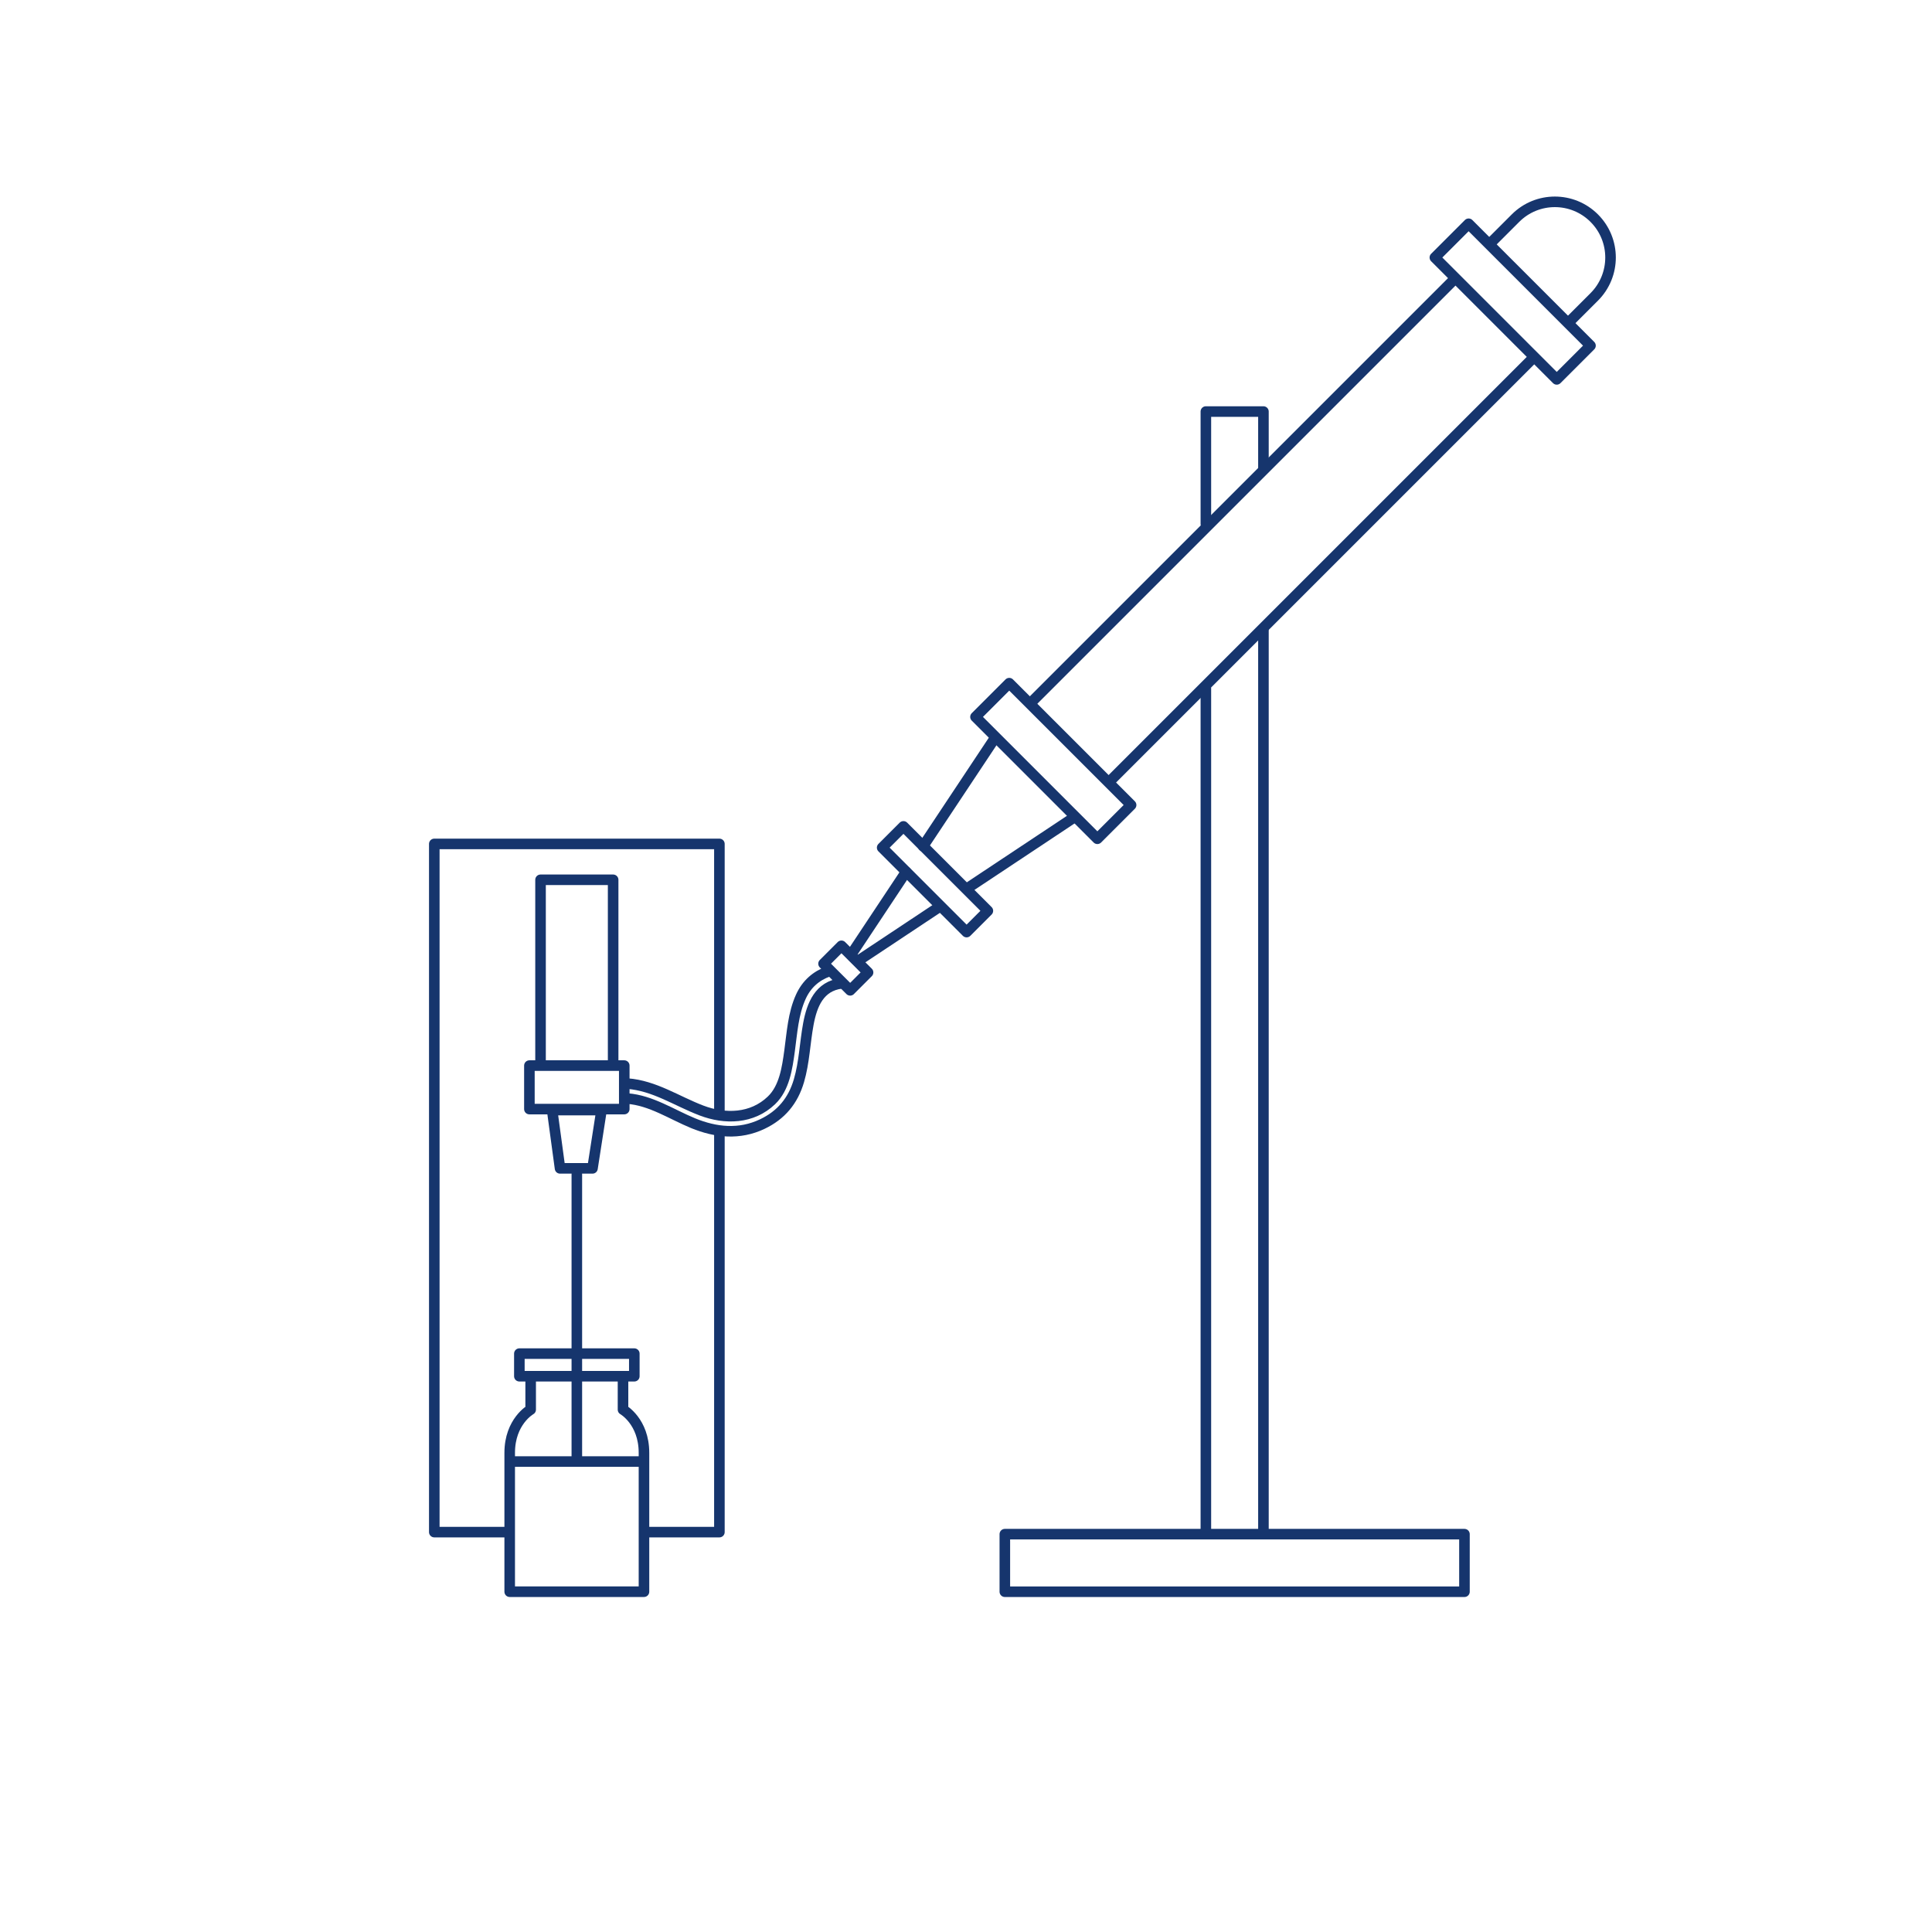 <?xml version="1.0" encoding="UTF-8"?> <svg xmlns="http://www.w3.org/2000/svg" id="Layer_1" version="1.1" viewBox="0 0 128 128"><defs><style> .st0 { fill: none; stroke: #16356d; stroke-linecap: round; stroke-linejoin: round; stroke-width: .7px; } </style></defs><line class="st0" x1="79.892" y1="101.551" x2="79.892" y2="45.61"></line><line class="st0" x1="83.706" y1="41.751" x2="83.706" y2="101.551"></line><polyline class="st0" points="79.892 34.713 79.892 27.266 83.706 27.266 83.706 31.035"></polyline><rect class="st0" x="79.892" y="88.324" width="3.814" height="30.451" transform="translate(185.348 21.75) rotate(90)"></rect><line class="st0" x1="60.03" y1="57.762" x2="56.391" y2="63.243"></line><line class="st0" x1="65.814" y1="49.052" x2="61.158" y2="56.063"></line><line class="st0" x1="96.282" y1="18.575" x2="68.383" y2="46.474"></line><path class="st0" d="M104.054,21.238l1.568-1.568c1.441-1.441,1.441-3.777,0-5.217h0c-1.441-1.441-3.777-1.441-5.217,0l-1.603,1.603"></path><line class="st0" x1="73.566" y1="51.726" x2="101.551" y2="23.741"></line><line class="st0" x1="64.13" y1="58.825" x2="71.088" y2="54.205"></line><line class="st0" x1="56.918" y1="63.613" x2="62.115" y2="60.162"></line><rect class="st0" x="98.637" y="14.271" width="3.162" height="11.419" transform="translate(185.212 -36.756) rotate(135)"></rect><rect class="st0" x="68.202" y="44.706" width="3.162" height="11.419" transform="translate(154.777 36.721) rotate(135)"></rect><rect class="st0" x="60.951" y="54.296" width="1.993" height="7.911" transform="translate(146.941 55.638) rotate(135)"></rect><path class="st0" d="M35.158,91.178v2.213s-1.389.781-1.389,2.864v9.2h8.896s0-7.117,0-9.2c0-2.083-1.389-2.864-1.389-2.864v-2.213"></path><rect class="st0" x="34.409" y="89.681" width="7.616" height="1.497"></rect><line class="st0" x1="33.838" y1="96.832" x2="42.596" y2="96.832"></line><line class="st0" x1="38.217" y1="96.772" x2="38.217" y2="77.791"></line><polyline class="st0" points="35.812 70.448 35.812 58.289 40.622 58.289 40.622 70.448"></polyline><rect class="st0" x="35.074" y="70.598" width="6.285" height="2.881"></rect><polygon class="st0" points="39.254 77.407 37.104 77.407 36.58 73.544 39.854 73.544 39.254 77.407"></polygon><polyline class="st0" points="47.662 75.011 47.662 101.506 42.704 101.506"></polyline><polyline class="st0" points="33.714 101.506 28.773 101.506 28.773 55.912 47.662 55.912 47.662 73.785"></polyline><path class="st0" d="M54.881,64.362c-.802.284-1.438.828-1.823,1.674-.511,1.124-.582,2.388-.748,3.595-.154,1.121-.339,2.45-1.2,3.272-1.285,1.229-3.069,1.269-4.639.67-1.64-.625-3.107-1.645-4.903-1.782"></path><path class="st0" d="M41.569,72.783c1.566.12,2.934,1.05,4.354,1.633,1.506.618,3.069.775,4.575.06,1.259-.597,2.045-1.548,2.434-2.876.358-1.222.393-2.509.624-3.756.239-1.287.728-2.503,2.179-2.69"></path><rect class="st0" x="55.199" y="62.89" width="1.676" height="2.495" transform="translate(141.013 69.865) rotate(135)"></rect></svg> 